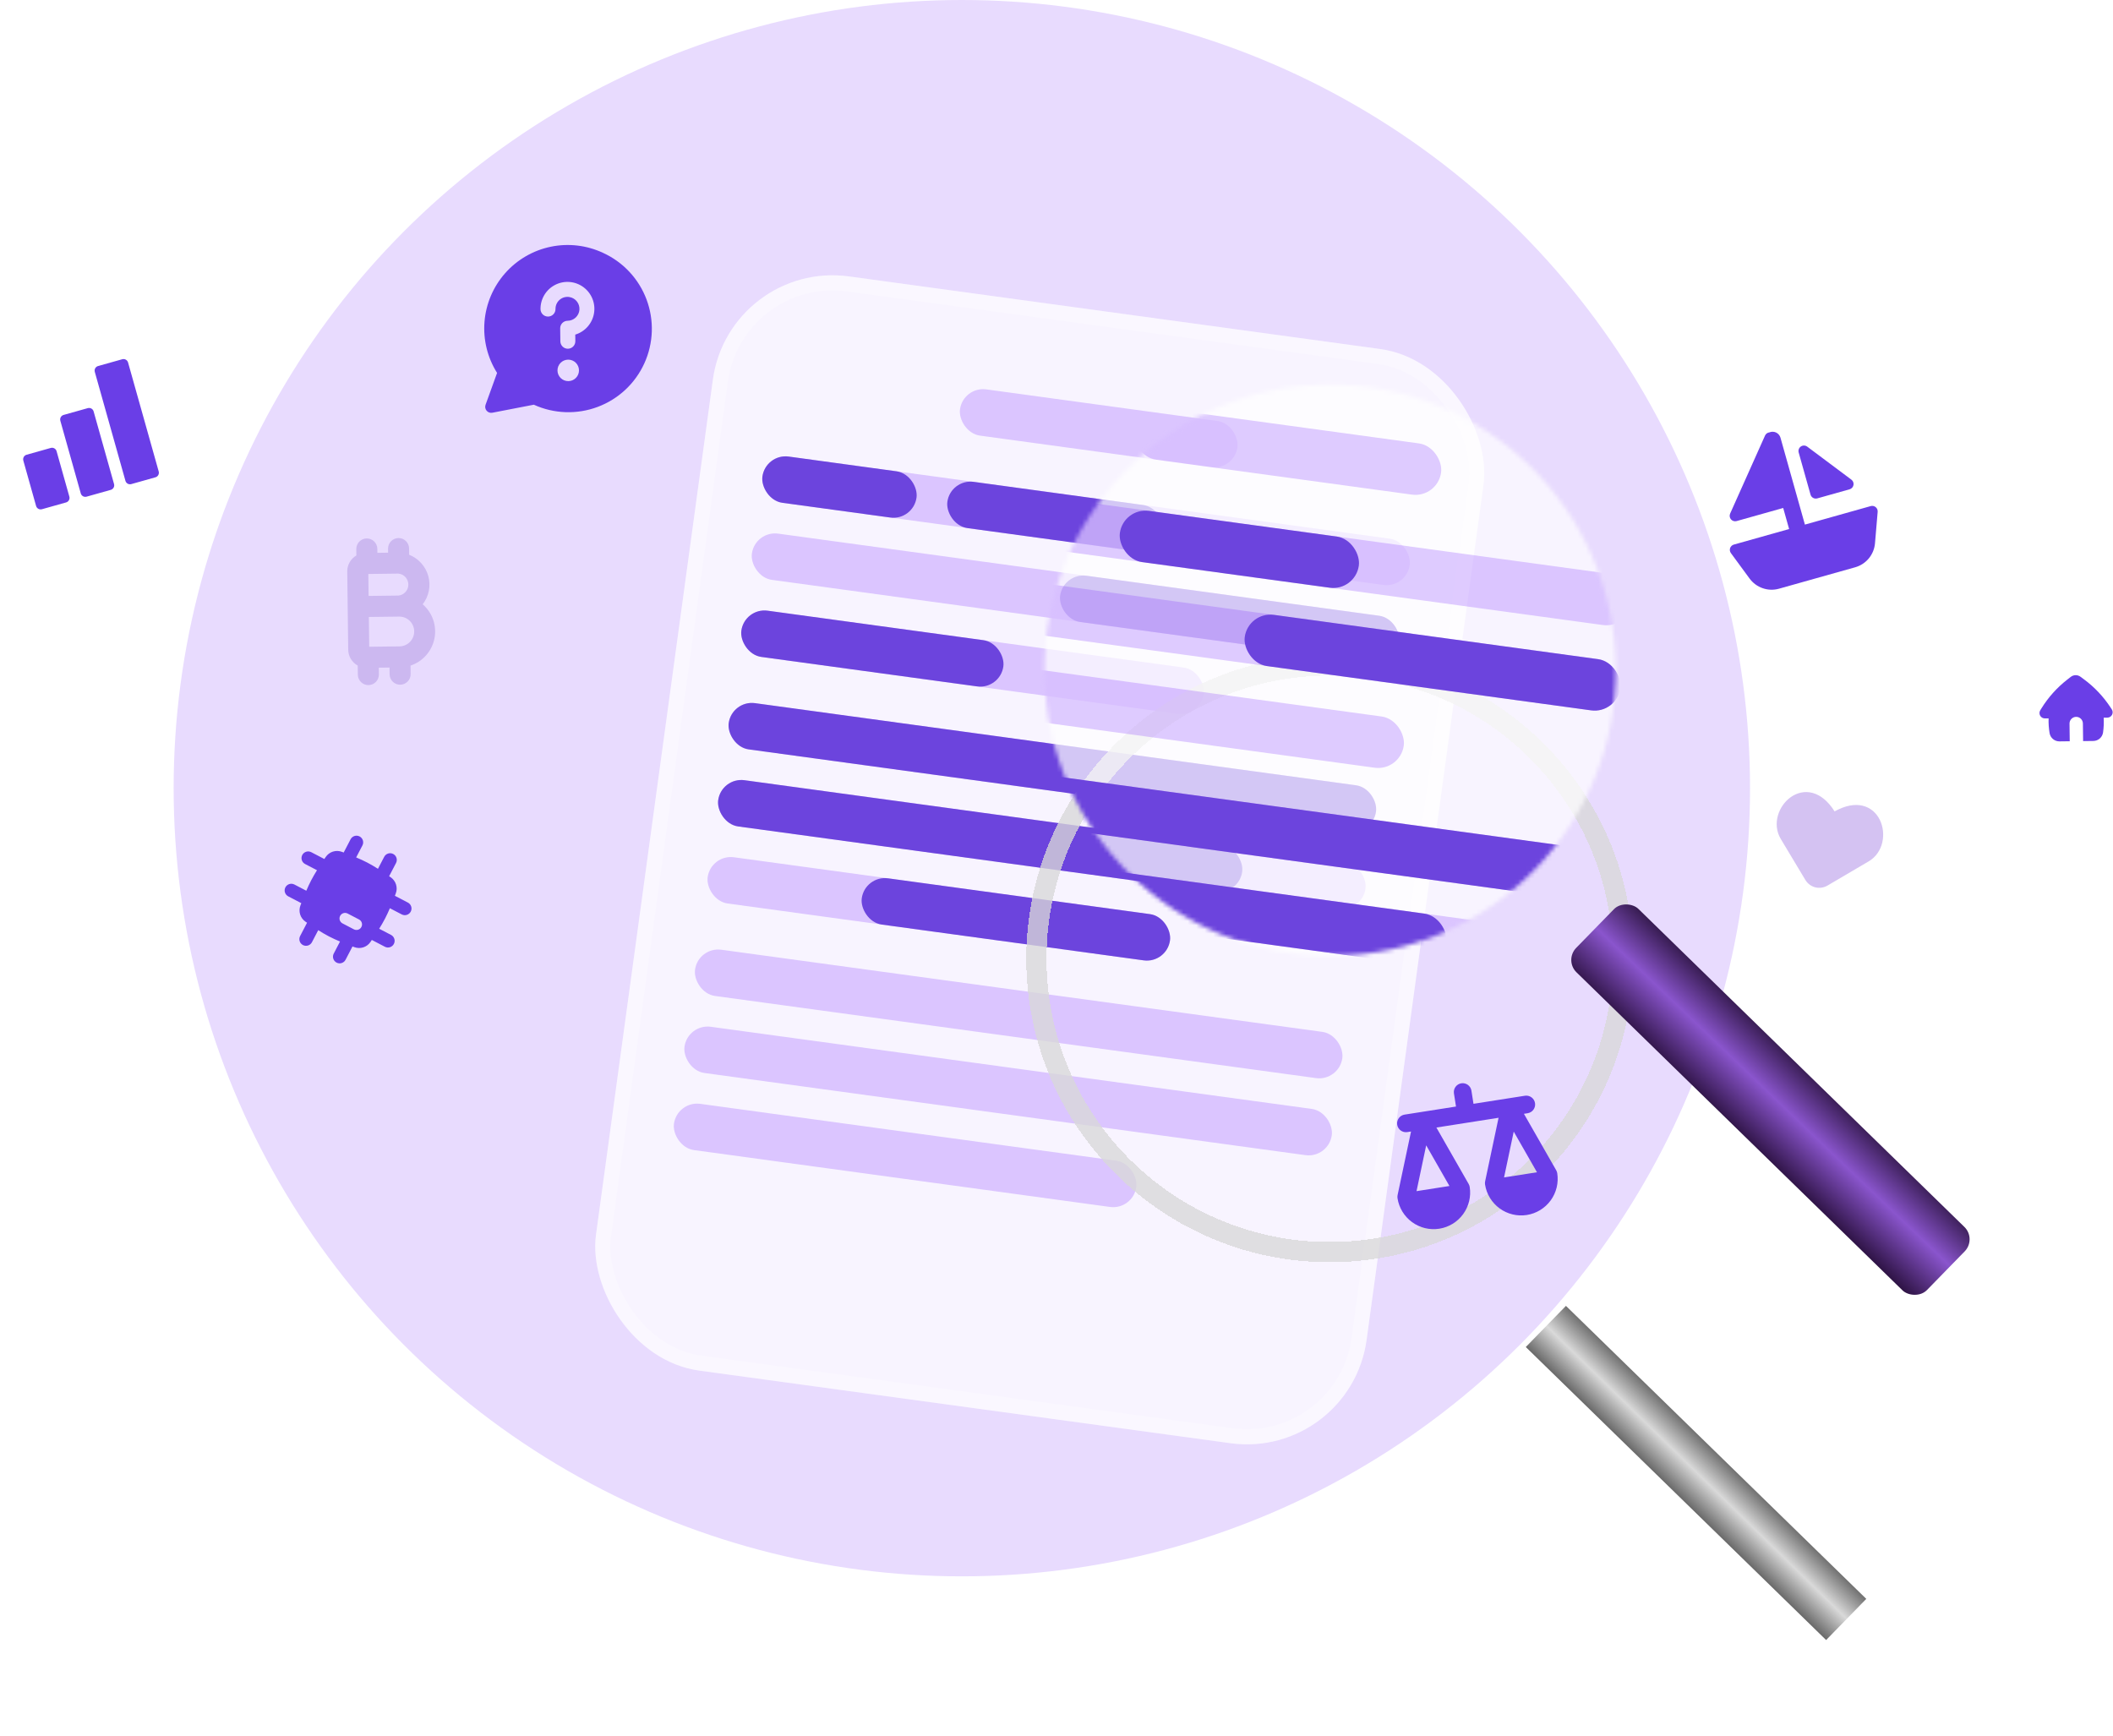 <svg width="499" height="410" viewBox="0 0 499 410" fill="none" xmlns="http://www.w3.org/2000/svg">
<circle cx="227.144" cy="186.137" r="186.137" fill="#E8DBFE"/>
<g filter="url(#filter0_d_7286_69045)">
<g filter="url(#filter1_b_7286_69045)">
<rect x="152.617" y="44.27" width="183.671" height="260.812" rx="28.532" transform="rotate(7.783 152.617 44.27)" fill="white" fill-opacity="0.7"/>
<rect x="154.143" y="46.279" width="180.104" height="257.246" rx="26.748" transform="rotate(7.783 154.143 46.279)" stroke="white" stroke-opacity="0.25" stroke-width="3.566"/>
</g>
<g style="mix-blend-mode:plus-darker">
<rect x="207.863" y="74.066" width="66.121" height="11.02" rx="5.51" transform="rotate(7.783 207.863 74.066)" fill="#853AFF" fill-opacity="0.25"/>
<rect x="161.207" y="89.932" width="154.283" height="11.02" rx="5.51" transform="rotate(7.783 161.207 89.932)" fill="#853AFF" fill-opacity="0.25"/>
<rect x="153.246" y="148.166" width="154.283" height="11.02" rx="5.51" transform="rotate(7.783 153.246 148.166)" fill="#853AFF" fill-opacity="0.25"/>
<rect x="145.289" y="206.4" width="154.283" height="11.02" rx="5.51" transform="rotate(7.783 145.289 206.4)" fill="#853AFF" fill-opacity="0.25"/>
<rect x="158.715" y="108.134" width="154.283" height="11.02" rx="5.51" transform="rotate(7.783 158.715 108.134)" fill="#853AFF" fill-opacity="0.25"/>
<rect x="150.758" y="166.363" width="154.283" height="11.02" rx="5.51" transform="rotate(7.783 150.758 166.363)" fill="#853AFF" fill-opacity="0.25"/>
<rect x="142.801" y="224.595" width="154.283" height="11.02" rx="5.51" transform="rotate(7.783 142.801 224.595)" fill="#853AFF" fill-opacity="0.25"/>
<rect x="156.23" y="126.334" width="110.202" height="11.02" rx="5.51" transform="rotate(7.783 156.23 126.334)" fill="#853AFF" fill-opacity="0.25"/>
<rect x="148.273" y="184.562" width="110.202" height="11.02" rx="5.51" transform="rotate(7.783 148.273 184.562)" fill="#853AFF" fill-opacity="0.25"/>
<rect x="140.312" y="242.796" width="110.202" height="11.02" rx="5.51" transform="rotate(7.783 140.312 242.796)" fill="#853AFF" fill-opacity="0.25"/>
</g>
<rect x="161.203" y="89.933" width="36.734" height="11.02" rx="5.51" transform="rotate(7.783 161.203 89.933)" fill="#6C44DD"/>
<rect x="204.879" y="95.903" width="51.428" height="11.02" rx="5.51" transform="rotate(7.783 204.879 95.903)" fill="#6C44DD"/>
<rect x="231.512" y="118.077" width="80.815" height="11.02" rx="5.51" transform="rotate(7.783 231.512 118.077)" fill="#6C44DD"/>
<rect x="156.23" y="126.331" width="62.448" height="11.02" rx="5.51" transform="rotate(7.783 156.23 126.331)" fill="#6C44DD"/>
<rect x="153.242" y="148.167" width="154.283" height="11.02" rx="5.51" transform="rotate(7.783 153.242 148.167)" fill="#6C44DD"/>
<rect x="150.758" y="166.366" width="124.896" height="11.02" rx="5.51" transform="rotate(7.783 150.758 166.366)" fill="#6C44DD"/>
<rect x="184.664" y="189.537" width="73.468" height="11.02" rx="5.51" transform="rotate(7.783 184.664 189.537)" fill="#6C44DD"/>
</g>
<g filter="url(#filter2_dii_7286_69045)">
<path fill-rule="evenodd" clip-rule="evenodd" d="M314.913 229.874C354.489 229.386 386.177 196.907 385.688 157.33C385.2 117.754 352.721 86.067 313.144 86.555C273.568 87.043 241.88 119.523 242.369 159.099C242.857 198.676 275.336 230.363 314.913 229.874ZM314.854 225.101C351.792 224.645 381.367 194.331 380.911 157.393C380.455 120.455 350.141 90.88 313.203 91.336C276.265 91.792 246.69 122.106 247.146 159.044C247.602 195.982 277.916 225.557 314.854 225.101Z" fill="#D9D9D9" fill-opacity="0.77" shape-rendering="crispEdges"/>
</g>
<mask id="mask0_7286_69045" style="mask-type:alpha" maskUnits="userSpaceOnUse" x="246" y="90" width="136" height="136">
<circle cx="314.111" cy="158.286" r="67.471" transform="rotate(-0.707 314.111 158.286)" fill="white"/>
</mask>
<g mask="url(#mask0_7286_69045)">
<g filter="url(#filter3_d_7286_69045)">
<g filter="url(#filter4_b_7286_69045)">
<rect x="154.207" y="36.038" width="203.413" height="288.846" rx="42.559" transform="rotate(7.78 154.207 36.038)" fill="white" fill-opacity="0.7"/>
<rect x="156.482" y="39.034" width="198.093" height="283.526" rx="39.899" transform="rotate(7.78 156.482 39.034)" stroke="white" stroke-opacity="0.25" stroke-width="5.32"/>
</g>
<g style="mix-blend-mode:plus-darker">
<rect x="215.395" y="69.032" width="73.228" height="12.205" rx="6.102" transform="rotate(7.78 215.395 69.032)" fill="#853AFF" fill-opacity="0.25"/>
<rect x="163.723" y="86.612" width="170.867" height="12.205" rx="6.102" transform="rotate(7.78 163.723 86.612)" fill="#853AFF" fill-opacity="0.25"/>
<rect x="154.91" y="151.105" width="170.867" height="12.205" rx="6.102" transform="rotate(7.78 154.91 151.105)" fill="#853AFF" fill-opacity="0.25"/>
<rect x="146.102" y="215.597" width="170.867" height="12.205" rx="6.102" transform="rotate(7.78 146.102 215.597)" fill="#853AFF" fill-opacity="0.25"/>
<rect x="160.965" y="106.762" width="170.867" height="12.205" rx="6.102" transform="rotate(7.78 160.965 106.762)" fill="#853AFF" fill-opacity="0.25"/>
<rect x="152.156" y="171.258" width="170.867" height="12.205" rx="6.102" transform="rotate(7.78 152.156 171.258)" fill="#853AFF" fill-opacity="0.25"/>
<rect x="158.211" y="126.919" width="122.048" height="12.205" rx="6.102" transform="rotate(7.78 158.211 126.919)" fill="#853AFF" fill-opacity="0.25"/>
<rect x="149.402" y="191.411" width="122.048" height="12.205" rx="6.102" transform="rotate(7.78 149.402 191.411)" fill="#853AFF" fill-opacity="0.25"/>
</g>
<rect x="212.094" y="93.225" width="56.956" height="12.205" rx="6.102" transform="rotate(7.78 212.094 93.225)" fill="#6C44DD"/>
<rect x="241.586" y="117.782" width="89.501" height="12.205" rx="6.102" transform="rotate(7.78 241.586 117.782)" fill="#6C44DD"/>
<rect x="154.91" y="151.106" width="170.867" height="12.205" rx="6.102" transform="rotate(7.78 154.91 151.106)" fill="#6C44DD"/>
<rect x="152.16" y="171.259" width="138.321" height="12.205" rx="6.102" transform="rotate(7.78 152.16 171.259)" fill="#6C44DD"/>
<rect x="189.715" y="196.92" width="81.365" height="12.205" rx="6.102" transform="rotate(7.78 189.715 196.92)" fill="#6C44DD"/>
</g>
</g>
<g filter="url(#filter5_ii_7286_69045)">
<circle cx="313.632" cy="158.579" r="68.225" transform="rotate(-0.707 313.632 158.579)" fill="white" fill-opacity="0.22"/>
</g>
<g filter="url(#filter6_d_7286_69045)">
<rect x="360.328" y="212.803" width="13.576" height="99.09" transform="rotate(-45.707 360.328 212.803)" fill="url(#paint0_linear_7286_69045)"/>
</g>
<rect x="369.379" y="226.773" width="20.927" height="115.723" rx="4.082" transform="rotate(-45.707 369.379 226.773)" fill="url(#paint1_linear_7286_69045)"/>
<path fill-rule="evenodd" clip-rule="evenodd" d="M347.487 257.576C347.401 257.028 347.102 256.537 346.654 256.211C346.206 255.884 345.647 255.749 345.099 255.835C344.552 255.921 344.061 256.221 343.735 256.669C343.408 257.116 343.273 257.676 343.359 258.223L343.845 261.325L331.697 263.23C331.15 263.316 330.659 263.616 330.332 264.063C330.006 264.511 329.871 265.07 329.957 265.618C330.042 266.165 330.342 266.656 330.79 266.983C331.238 267.309 331.797 267.444 332.344 267.358L333.225 267.22L330.052 282.232C330 282.481 329.993 282.737 330.033 282.988C330.387 285.249 331.625 287.276 333.475 288.625C335.324 289.973 337.634 290.531 339.895 290.176C342.156 289.822 344.183 288.583 345.531 286.734C346.879 284.884 347.437 282.575 347.083 280.314C347.043 280.063 346.957 279.821 346.83 279.601L339.214 266.281L353.897 263.978L350.724 278.99C350.672 279.239 350.665 279.495 350.705 279.746C351.059 282.007 352.298 284.035 354.147 285.383C355.997 286.731 358.306 287.289 360.567 286.934C362.828 286.58 364.855 285.341 366.203 283.492C367.551 281.642 368.109 279.333 367.755 277.072C367.715 276.821 367.629 276.579 367.502 276.359L359.886 263.039L360.767 262.901C361.314 262.815 361.805 262.515 362.132 262.067C362.458 261.62 362.593 261.061 362.507 260.513C362.421 259.966 362.122 259.475 361.674 259.148C361.226 258.822 360.667 258.687 360.119 258.773L347.974 260.677L347.487 257.576ZM342.296 280.086L336.805 270.485L334.523 281.305L342.296 280.086ZM357.477 267.243L362.968 276.844L355.193 278.064L357.477 267.243Z" fill="#6A3EE7"/>
<path fill-rule="evenodd" clip-rule="evenodd" d="M428.105 187.273C429.901 187.77 431.687 189.14 433.253 191.621C435.809 190.195 438.03 189.849 439.843 190.273C441.753 190.721 443.134 192.007 443.928 193.611C445.493 196.773 444.822 201.331 441.319 203.41L441.316 203.412L431.596 209.124C429.742 210.213 427.439 209.626 426.332 207.784L420.532 198.116C418.444 194.599 420.031 190.274 422.919 188.243C424.382 187.214 426.21 186.746 428.104 187.271L428.105 187.273Z" fill="#D4C2F2"/>
<path fill-rule="evenodd" clip-rule="evenodd" d="M421.114 119.964L410.113 123.058C409.877 123.124 409.627 123.122 409.392 123.051C409.157 122.98 408.946 122.844 408.786 122.658C408.626 122.472 408.522 122.245 408.486 122.002C408.45 121.759 408.484 121.511 408.585 121.287L416.824 102.866C416.916 102.66 417.061 102.482 417.243 102.349C417.426 102.216 417.64 102.133 417.865 102.109C418.118 102.004 418.39 101.953 418.664 101.961C418.938 101.969 419.208 102.035 419.455 102.154C419.701 102.274 419.92 102.445 420.096 102.655C420.272 102.865 420.401 103.111 420.475 103.375L426.242 123.89L441.787 119.518C441.988 119.462 442.2 119.455 442.404 119.498C442.608 119.541 442.799 119.633 442.96 119.767C443.121 119.9 443.247 120.07 443.328 120.262C443.409 120.455 443.442 120.664 443.424 120.872L442.794 128.301C442.683 129.611 442.175 130.856 441.337 131.869C440.5 132.882 439.374 133.616 438.108 133.972L420.131 139.028C418.865 139.384 417.521 139.345 416.279 138.916C415.036 138.488 413.954 137.69 413.176 136.631L408.762 130.62C408.638 130.452 408.557 130.256 408.525 130.049C408.494 129.842 408.513 129.631 408.581 129.433C408.65 129.236 408.765 129.058 408.917 128.914C409.069 128.771 409.254 128.667 409.455 128.611L422.513 124.938L421.114 119.964ZM426.785 105.476C426.569 105.315 426.308 105.225 426.039 105.22C425.769 105.215 425.505 105.294 425.283 105.447C425.061 105.599 424.892 105.817 424.8 106.07C424.708 106.323 424.697 106.599 424.769 106.858L427.567 116.807C427.66 117.137 427.88 117.417 428.179 117.584C428.478 117.752 428.831 117.794 429.161 117.701L436.796 115.554C437.028 115.488 437.237 115.359 437.399 115.181C437.561 115.003 437.67 114.783 437.714 114.547C437.758 114.31 437.735 114.066 437.648 113.841C437.56 113.617 437.412 113.422 437.219 113.277L426.785 105.476Z" fill="#6A3EE7"/>
<path fill-rule="evenodd" clip-rule="evenodd" d="M89.11 129.616C89.102 128.957 88.832 128.328 88.361 127.868C87.889 127.408 87.254 127.154 86.595 127.162C85.936 127.171 85.308 127.44 84.848 127.912C84.388 128.383 84.134 129.018 84.142 129.677L84.16 131.177C83.497 131.563 82.948 132.118 82.57 132.785C82.191 133.452 81.997 134.208 82.006 134.975L82.234 153.437C82.243 154.204 82.457 154.955 82.851 155.612C83.246 156.27 83.809 156.811 84.481 157.18L84.508 159.341C84.516 160 84.785 160.629 85.257 161.089C85.729 161.549 86.364 161.803 87.022 161.795C87.681 161.787 88.31 161.517 88.77 161.045C89.23 160.574 89.484 159.939 89.476 159.28L89.456 157.68L91.987 157.649L92.007 159.249C92.015 159.908 92.285 160.536 92.756 160.996C93.228 161.456 93.863 161.71 94.522 161.702C95.18 161.694 95.809 161.424 96.269 160.953C96.729 160.481 96.983 159.846 96.975 159.187L96.95 157.188C98.374 156.715 99.647 155.873 100.639 154.748C101.631 153.624 102.308 152.256 102.599 150.784C102.891 149.313 102.787 147.791 102.299 146.373C101.811 144.954 100.956 143.691 99.82 142.711C100.543 141.782 101.039 140.697 101.27 139.543C101.501 138.389 101.46 137.198 101.15 136.062C100.84 134.927 100.27 133.879 99.485 133.003C98.7 132.126 97.722 131.444 96.627 131.011L96.609 129.521C96.601 128.862 96.331 128.233 95.86 127.773C95.388 127.313 94.753 127.059 94.094 127.067C93.436 127.076 92.807 127.345 92.347 127.817C91.887 128.288 91.633 128.923 91.641 129.582L91.653 130.524L89.119 130.555L89.11 129.616ZM87.107 145.705L87.194 152.739L94.318 152.651C95.251 152.647 96.144 152.271 96.8 151.608C97.456 150.945 97.822 150.048 97.817 149.115C97.812 148.182 97.437 147.29 96.774 146.633C96.111 145.977 95.214 145.611 94.281 145.616L87.11 145.705L87.107 145.705ZM94.081 140.65L87.046 140.737L86.982 135.55L94.086 135.462C94.731 135.526 95.328 135.826 95.763 136.306C96.198 136.786 96.438 137.411 96.438 138.059C96.437 138.706 96.195 139.33 95.759 139.809C95.324 140.288 94.725 140.588 94.081 140.65Z" fill="#CCB8F0"/>
<path fill-rule="evenodd" clip-rule="evenodd" d="M489.028 159.851C489.355 159.597 489.756 159.456 490.169 159.451C490.583 159.446 490.987 159.576 491.32 159.823L492.162 160.445C494.635 162.276 496.761 164.533 498.442 167.11L498.716 167.527C498.839 167.717 498.91 167.936 498.92 168.162C498.93 168.388 498.879 168.613 498.772 168.812C498.666 169.012 498.507 169.179 498.314 169.297C498.121 169.414 497.899 169.478 497.673 169.481L496.8 169.492C496.865 170.653 496.816 171.818 496.653 172.971C496.575 173.526 496.301 174.035 495.879 174.405C495.458 174.775 494.919 174.982 494.358 174.988L491.941 175.018L491.89 170.854C491.885 170.435 491.713 170.035 491.413 169.743C491.114 169.45 490.71 169.289 490.291 169.294C489.872 169.299 489.472 169.47 489.18 169.77C488.887 170.07 488.726 170.474 488.731 170.893L488.782 175.057L486.365 175.087C485.805 175.094 485.261 174.9 484.831 174.541C484.401 174.181 484.114 173.68 484.022 173.127C483.831 171.978 483.754 170.814 483.79 169.652L482.915 169.663C482.689 169.666 482.466 169.608 482.27 169.495C482.074 169.382 481.912 169.219 481.8 169.022C481.689 168.825 481.632 168.601 481.637 168.375C481.641 168.149 481.706 167.928 481.825 167.735L482.087 167.31C483.704 164.693 485.775 162.385 488.202 160.494L489.028 159.851Z" fill="#6A3EE7"/>
<path fill-rule="evenodd" clip-rule="evenodd" d="M28.867 84.84L23.157 86.445C22.873 86.525 22.632 86.715 22.487 86.972C22.343 87.23 22.306 87.535 22.386 87.819L29.624 113.557C29.704 113.841 29.894 114.082 30.152 114.227C30.409 114.371 30.714 114.407 30.998 114.328L36.71 112.721C36.994 112.641 37.235 112.452 37.38 112.194C37.524 111.936 37.561 111.632 37.481 111.347L30.243 85.61C30.203 85.469 30.136 85.337 30.045 85.222C29.955 85.107 29.842 85.011 29.715 84.939C29.587 84.868 29.446 84.822 29.3 84.805C29.155 84.788 29.008 84.8 28.867 84.84ZM11.991 105.786L6.279 107.393C5.994 107.473 5.753 107.662 5.609 107.92C5.464 108.178 5.428 108.482 5.508 108.767L8.524 119.491C8.604 119.775 8.794 120.016 9.051 120.161C9.309 120.305 9.613 120.341 9.898 120.261L15.607 118.656C15.892 118.576 16.133 118.386 16.277 118.128C16.422 117.871 16.458 117.566 16.378 117.282L13.362 106.558C13.282 106.273 13.093 106.032 12.835 105.888C12.577 105.743 12.273 105.707 11.988 105.787L11.991 105.786ZM15.022 97.991L20.733 96.385C21.018 96.305 21.322 96.341 21.58 96.485C21.838 96.63 22.027 96.871 22.107 97.155L26.933 114.314C27.013 114.598 26.976 114.903 26.832 115.16C26.687 115.418 26.446 115.608 26.162 115.688L20.448 117.294C20.164 117.374 19.859 117.338 19.602 117.194C19.344 117.049 19.154 116.808 19.074 116.524L14.249 99.365C14.169 99.081 14.205 98.776 14.35 98.519C14.494 98.261 14.737 98.071 15.022 97.991Z" fill="#6A3EE7"/>
<path fill-rule="evenodd" clip-rule="evenodd" d="M130.042 58.274C134.209 57.406 138.546 57.91 142.403 59.712C144.757 60.785 146.878 62.311 148.643 64.203C150.408 66.095 151.783 68.316 152.689 70.74C153.596 73.164 154.016 75.742 153.926 78.328C153.836 80.914 153.238 83.457 152.165 85.812C151.092 88.167 149.566 90.287 147.674 92.052C145.782 93.817 143.56 95.192 141.137 96.099C136.242 97.93 130.82 97.741 126.065 95.574L116.265 97.472C116.02 97.519 115.766 97.5 115.53 97.418C115.294 97.335 115.084 97.191 114.921 97C114.759 96.81 114.65 96.58 114.605 96.334C114.56 96.088 114.581 95.834 114.666 95.599L117.388 88.069C115.119 84.467 114.078 80.227 114.419 75.984C114.761 71.741 116.468 67.722 119.284 64.53C122.1 61.337 125.874 59.143 130.042 58.274ZM133.288 70.204C133.692 70.098 134.114 70.083 134.524 70.16C135.216 70.284 135.836 70.663 136.263 71.221C136.69 71.779 136.894 72.476 136.834 73.176C136.774 73.876 136.454 74.529 135.938 75.006C135.422 75.483 134.746 75.75 134.043 75.754C133.063 75.767 132.279 76.567 132.291 77.547L132.329 80.608C132.335 81.077 132.527 81.526 132.863 81.854C133.199 82.182 133.652 82.363 134.122 82.357C134.591 82.351 135.04 82.159 135.368 81.823C135.696 81.487 135.877 81.034 135.871 80.564L135.852 79.022C136.983 78.68 137.996 78.028 138.778 77.142C139.559 76.255 140.078 75.168 140.277 74.004C140.476 72.838 140.346 71.641 139.902 70.546C139.458 69.45 138.718 68.5 137.765 67.802C136.811 67.103 135.682 66.684 134.504 66.592C133.326 66.499 132.145 66.737 131.094 67.278C130.043 67.819 129.164 68.641 128.554 69.654C127.945 70.667 127.63 71.829 127.644 73.011C127.65 73.48 127.842 73.929 128.178 74.257C128.514 74.585 128.967 74.766 129.437 74.76C129.907 74.754 130.355 74.562 130.683 74.226C131.011 73.889 131.192 73.437 131.186 72.967C131.181 72.55 131.268 72.137 131.442 71.757C131.616 71.378 131.871 71.042 132.191 70.773C132.51 70.505 132.885 70.311 133.288 70.204ZM132.417 89.285C132.898 89.755 133.546 90.015 134.219 90.008L134.225 90.008C134.897 90 135.539 89.726 136.01 89.245C136.48 88.764 136.74 88.116 136.732 87.443C136.725 86.77 136.45 86.128 135.969 85.658C135.488 85.188 134.84 84.928 134.168 84.935L134.162 84.935C133.489 84.943 132.847 85.217 132.377 85.698C131.907 86.179 131.647 86.827 131.654 87.5C131.662 88.173 131.936 88.815 132.417 89.285Z" fill="#6A3EE7"/>
<path fill-rule="evenodd" clip-rule="evenodd" d="M90.734 202.346L89.257 205.177C88.441 204.654 87.603 204.167 86.746 203.715C85.876 203.261 84.988 202.86 84.111 202.493L85.588 199.662C85.781 199.291 85.819 198.859 85.694 198.461C85.569 198.062 85.29 197.729 84.919 197.536C84.549 197.343 84.117 197.305 83.718 197.43C83.32 197.555 82.987 197.834 82.794 198.205L81.162 201.334L80.761 201.179C80.078 200.916 79.326 200.893 78.628 201.113C77.93 201.333 77.327 201.783 76.918 202.389L76.604 202.854L76.598 202.867L73.506 201.254C73.135 201.061 72.703 201.023 72.305 201.148C71.906 201.274 71.573 201.552 71.38 201.923C71.187 202.293 71.149 202.725 71.274 203.124C71.4 203.522 71.678 203.855 72.049 204.048L74.861 205.515C74.387 206.275 73.923 207.063 73.496 207.883C73.069 208.701 72.689 209.53 72.336 210.356L69.524 208.889C69.153 208.696 68.721 208.658 68.323 208.783C67.924 208.908 67.592 209.187 67.398 209.557C67.205 209.928 67.167 210.36 67.292 210.758C67.418 211.157 67.696 211.49 68.067 211.683L71.159 213.295L71.152 213.308L70.951 213.829C70.687 214.512 70.663 215.265 70.882 215.963C71.101 216.662 71.551 217.266 72.157 217.676L72.512 217.918L70.873 221.062C70.679 221.432 70.641 221.864 70.766 222.263C70.892 222.662 71.17 222.994 71.541 223.187C71.911 223.381 72.343 223.419 72.742 223.293C73.141 223.168 73.473 222.889 73.666 222.519L75.153 219.669C75.957 220.181 76.792 220.678 77.662 221.132C78.533 221.586 79.419 221.987 80.298 222.355L78.813 225.203C78.619 225.574 78.581 226.006 78.707 226.404C78.832 226.803 79.111 227.135 79.481 227.329C79.851 227.522 80.284 227.56 80.682 227.435C81.081 227.309 81.413 227.031 81.606 226.66L83.246 223.516L83.648 223.669C84.331 223.931 85.082 223.954 85.78 223.734C86.478 223.514 87.081 223.064 87.49 222.457L87.803 221.993L87.81 221.98L90.892 223.588C91.263 223.781 91.695 223.819 92.093 223.694C92.492 223.568 92.825 223.29 93.018 222.919C93.211 222.549 93.249 222.117 93.124 221.718C92.999 221.32 92.72 220.987 92.349 220.794L89.548 219.333C90.023 218.571 90.486 217.785 90.913 216.965C91.341 216.145 91.722 215.316 92.074 214.49L94.875 215.951C95.246 216.145 95.678 216.183 96.076 216.057C96.475 215.932 96.807 215.653 97.001 215.283C97.194 214.912 97.232 214.48 97.107 214.082C96.981 213.683 96.703 213.351 96.332 213.157L93.252 211.551L93.257 211.54L93.459 211.017C93.722 210.334 93.746 209.582 93.527 208.883C93.308 208.185 92.858 207.582 92.252 207.172L91.897 206.93L93.528 203.803C93.721 203.432 93.759 203 93.634 202.602C93.509 202.203 93.23 201.871 92.859 201.677C92.489 201.484 92.057 201.446 91.658 201.571C91.26 201.697 90.927 201.975 90.734 202.346ZM82.096 215.742C81.787 215.581 81.427 215.549 81.095 215.654C80.763 215.758 80.486 215.99 80.325 216.299C80.163 216.608 80.132 216.968 80.236 217.3C80.341 217.632 80.573 217.909 80.881 218.07L83.576 219.476C83.885 219.637 84.245 219.669 84.578 219.564C84.91 219.46 85.187 219.228 85.348 218.919C85.509 218.61 85.541 218.25 85.436 217.918C85.332 217.586 85.1 217.309 84.791 217.148L82.096 215.742Z" fill="#6A3EE7"/>
<defs>
<filter id="filter0_d_7286_69045" x="80.075" y="4.6" width="330.931" height="396.912" filterUnits="userSpaceOnUse" color-interpolation-filters="sRGB">
<feFlood flood-opacity="0" result="BackgroundImageFix"/>
<feColorMatrix in="SourceAlpha" type="matrix" values="0 0 0 0 0 0 0 0 0 0 0 0 0 0 0 0 0 0 127 0" result="hardAlpha"/>
<feOffset dx="19.593" dy="17.144"/>
<feGaussianBlur stdDeviation="30.206"/>
<feComposite in2="hardAlpha" operator="out"/>
<feColorMatrix type="matrix" values="0 0 0 0 0 0 0 0 0 0 0 0 0 0 0 0 0 0 0.11 0"/>
<feBlend mode="normal" in2="BackgroundImageFix" result="effect1_dropShadow_7286_69045"/>
<feBlend mode="normal" in="SourceGraphic" in2="effect1_dropShadow_7286_69045" result="shape"/>
</filter>
<filter id="filter1_b_7286_69045" x="-93.094" y="-166.12" width="638.082" height="704.063" filterUnits="userSpaceOnUse" color-interpolation-filters="sRGB">
<feFlood flood-opacity="0" result="BackgroundImageFix"/>
<feGaussianBlur in="BackgroundImageFix" stdDeviation="106.994"/>
<feComposite in2="SourceAlpha" operator="in" result="effect1_backgroundBlur_7286_69045"/>
<feBlend mode="normal" in="SourceGraphic" in2="effect1_backgroundBlur_7286_69045" result="shape"/>
</filter>
<filter id="filter2_dii_7286_69045" x="197.582" y="86.55" width="232.894" height="256.321" filterUnits="userSpaceOnUse" color-interpolation-filters="sRGB">
<feFlood flood-opacity="0" result="BackgroundImageFix"/>
<feColorMatrix in="SourceAlpha" type="matrix" values="0 0 0 0 0 0 0 0 0 0 0 0 0 0 0 0 0 0 127 0" result="hardAlpha"/>
<feOffset dy="68.21"/>
<feGaussianBlur stdDeviation="22.391"/>
<feComposite in2="hardAlpha" operator="out"/>
<feColorMatrix type="matrix" values="0 0 0 0 0 0 0 0 0 0 0 0 0 0 0 0 0 0 0.52 0"/>
<feBlend mode="multiply" in2="BackgroundImageFix" result="effect1_dropShadow_7286_69045"/>
<feBlend mode="normal" in="SourceGraphic" in2="effect1_dropShadow_7286_69045" result="shape"/>
<feColorMatrix in="SourceAlpha" type="matrix" values="0 0 0 0 0 0 0 0 0 0 0 0 0 0 0 0 0 0 127 0" result="hardAlpha"/>
<feOffset dy="-2.966"/>
<feComposite in2="hardAlpha" operator="arithmetic" k2="-1" k3="1"/>
<feColorMatrix type="matrix" values="0 0 0 0 0 0 0 0 0 0 0 0 0 0 0 0 0 0 0.46 0"/>
<feBlend mode="normal" in2="shape" result="effect2_innerShadow_7286_69045"/>
<feColorMatrix in="SourceAlpha" type="matrix" values="0 0 0 0 0 0 0 0 0 0 0 0 0 0 0 0 0 0 127 0" result="hardAlpha"/>
<feOffset dy="2.966"/>
<feComposite in2="hardAlpha" operator="arithmetic" k2="-1" k3="1"/>
<feColorMatrix type="matrix" values="0 0 0 0 1 0 0 0 0 1 0 0 0 0 1 0 0 0 0.56 0"/>
<feBlend mode="normal" in2="effect2_innerShadow_7286_69045" result="effect3_innerShadow_7286_69045"/>
</filter>
<filter id="filter3_d_7286_69045" x="14.076" y="-91.593" width="549.099" height="622.183" filterUnits="userSpaceOnUse" color-interpolation-filters="sRGB">
<feFlood flood-opacity="0" result="BackgroundImageFix"/>
<feColorMatrix in="SourceAlpha" type="matrix" values="0 0 0 0 0 0 0 0 0 0 0 0 0 0 0 0 0 0 127 0" result="hardAlpha"/>
<feOffset dx="53.198" dy="26.599"/>
<feGaussianBlur stdDeviation="79.797"/>
<feComposite in2="hardAlpha" operator="out"/>
<feColorMatrix type="matrix" values="0 0 0 0 0 0 0 0 0 0 0 0 0 0 0 0 0 0 0.08 0"/>
<feBlend mode="normal" in2="BackgroundImageFix" result="effect1_dropShadow_7286_69045"/>
<feBlend mode="normal" in="SourceGraphic" in2="effect1_dropShadow_7286_69045" result="shape"/>
</filter>
<filter id="filter4_b_7286_69045" x="-198.717" y="-277.787" width="868.289" height="941.373" filterUnits="userSpaceOnUse" color-interpolation-filters="sRGB">
<feFlood flood-opacity="0" result="BackgroundImageFix"/>
<feGaussianBlur in="BackgroundImageFix" stdDeviation="159.595"/>
<feComposite in2="SourceAlpha" operator="in" result="effect1_backgroundBlur_7286_69045"/>
<feBlend mode="normal" in="SourceGraphic" in2="effect1_backgroundBlur_7286_69045" result="shape"/>
</filter>
<filter id="filter5_ii_7286_69045" x="245.406" y="87.388" width="136.453" height="151.279" filterUnits="userSpaceOnUse" color-interpolation-filters="sRGB">
<feFlood flood-opacity="0" result="BackgroundImageFix"/>
<feBlend mode="normal" in="SourceGraphic" in2="BackgroundImageFix" result="shape"/>
<feColorMatrix in="SourceAlpha" type="matrix" values="0 0 0 0 0 0 0 0 0 0 0 0 0 0 0 0 0 0 127 0" result="hardAlpha"/>
<feMorphology radius="8.897" operator="erode" in="SourceAlpha" result="effect1_innerShadow_7286_69045"/>
<feOffset dy="-2.966"/>
<feGaussianBlur stdDeviation="5.931"/>
<feComposite in2="hardAlpha" operator="arithmetic" k2="-1" k3="1"/>
<feColorMatrix type="matrix" values="0 0 0 0 1 0 0 0 0 1 0 0 0 0 1 0 0 0 0.19 0"/>
<feBlend mode="screen" in2="shape" result="effect1_innerShadow_7286_69045"/>
<feColorMatrix in="SourceAlpha" type="matrix" values="0 0 0 0 0 0 0 0 0 0 0 0 0 0 0 0 0 0 127 0" result="hardAlpha"/>
<feOffset dy="11.863"/>
<feGaussianBlur stdDeviation="5.931"/>
<feComposite in2="hardAlpha" operator="arithmetic" k2="-1" k3="1"/>
<feColorMatrix type="matrix" values="0 0 0 0 0 0 0 0 0 0 0 0 0 0 0 0 0 0 0.18 0"/>
<feBlend mode="multiply" in2="effect1_innerShadow_7286_69045" result="effect2_innerShadow_7286_69045"/>
</filter>
<filter id="filter6_d_7286_69045" x="337.877" y="203.086" width="125.308" height="206.679" filterUnits="userSpaceOnUse" color-interpolation-filters="sRGB">
<feFlood flood-opacity="0" result="BackgroundImageFix"/>
<feColorMatrix in="SourceAlpha" type="matrix" values="0 0 0 0 0 0 0 0 0 0 0 0 0 0 0 0 0 0 127 0" result="hardAlpha"/>
<feOffset dy="105.314"/>
<feGaussianBlur stdDeviation="11.225"/>
<feComposite in2="hardAlpha" operator="out"/>
<feColorMatrix type="matrix" values="0 0 0 0 0 0 0 0 0 0 0 0 0 0 0 0 0 0 0.1 0"/>
<feBlend mode="normal" in2="BackgroundImageFix" result="effect1_dropShadow_7286_69045"/>
<feBlend mode="normal" in="SourceGraphic" in2="effect1_dropShadow_7286_69045" result="shape"/>
</filter>
<linearGradient id="paint0_linear_7286_69045" x1="357.154" y1="240.328" x2="377.078" y2="240.328" gradientUnits="userSpaceOnUse">
<stop stop-color="#363636"/>
<stop offset="0.509" stop-color="#D9D9D9"/>
<stop offset="1" stop-color="#3F3F3F"/>
</linearGradient>
<linearGradient id="paint1_linear_7286_69045" x1="368.035" y1="241.877" x2="392.141" y2="241.631" gradientUnits="userSpaceOnUse">
<stop stop-color="#2B1140"/>
<stop offset="0.509" stop-color="#8A55CD"/>
<stop offset="1" stop-color="#29123C"/>
</linearGradient>
</defs>
</svg>

